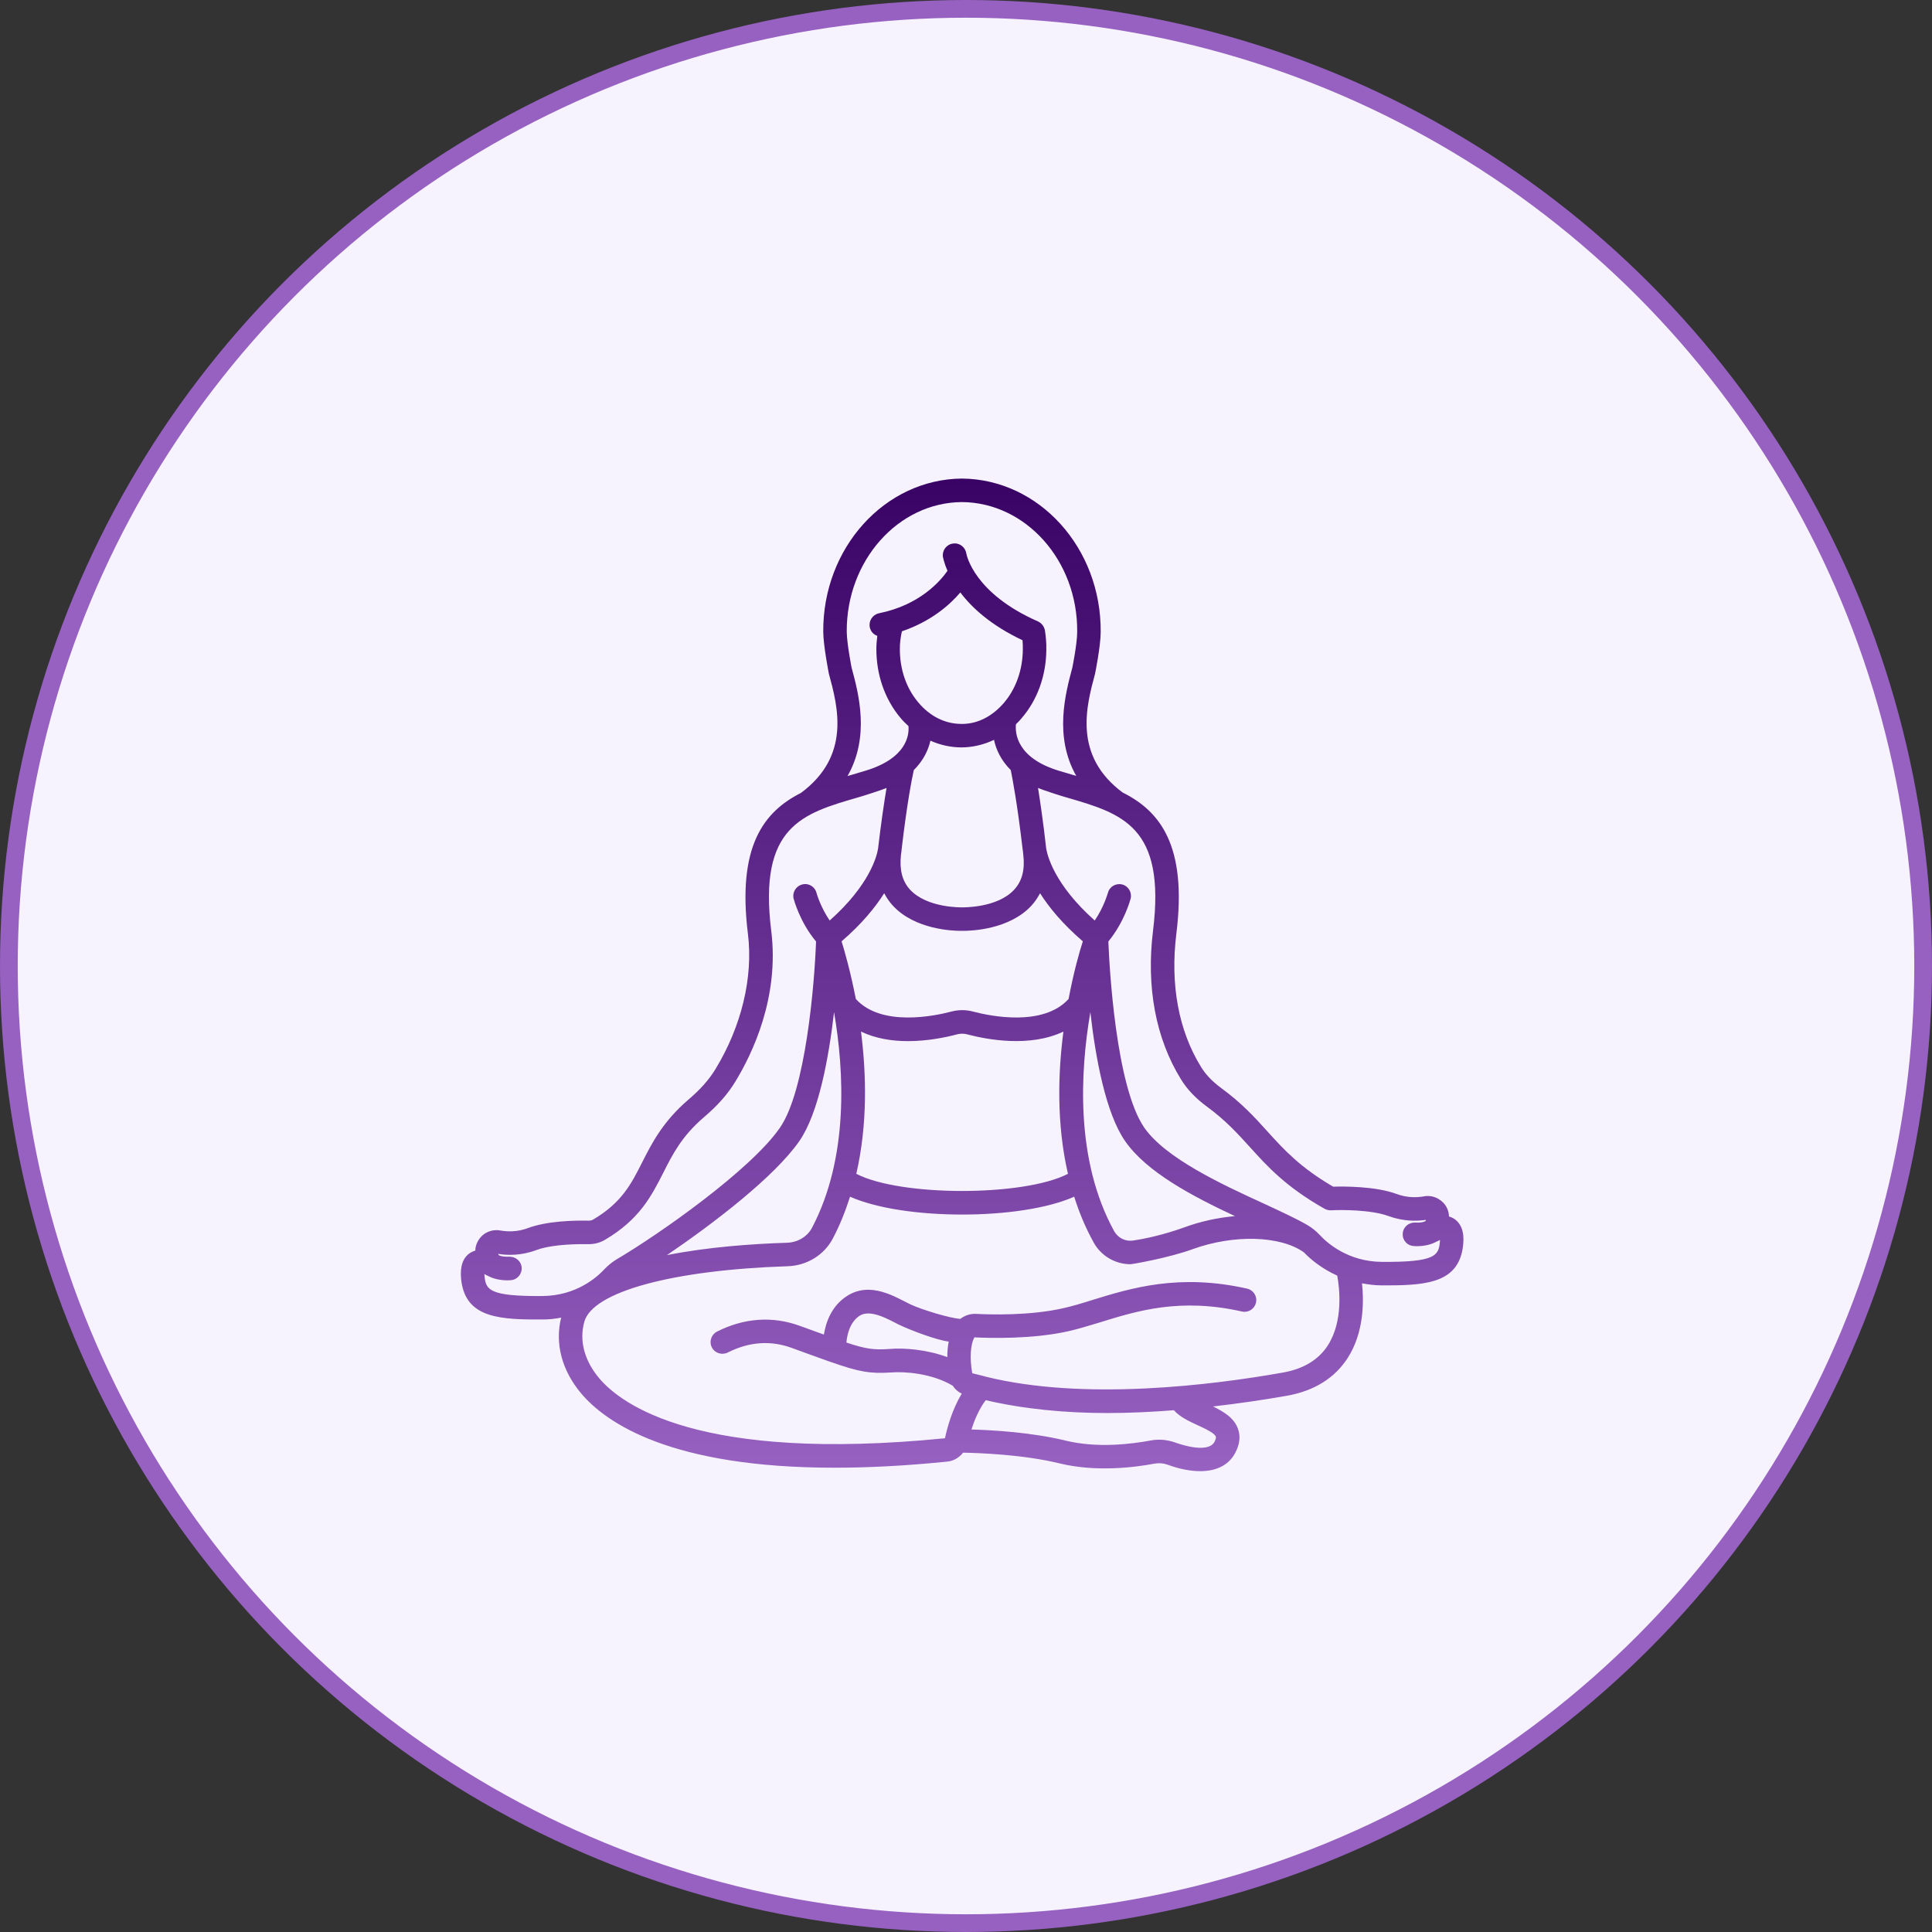 <svg xmlns="http://www.w3.org/2000/svg" width="109" height="109" viewBox="0 0 109 109" fill="none"><rect x="0" y="0" width="109" height="109" fill="#333333" stroke="none"/><circle cx="54.5" cy="54.5" r="54" fill="#F7F3FE" stroke="#9661C1"></circle><path d="M82.012 68.744C81.924 68.691 81.835 68.655 81.747 68.629C81.747 68.585 81.747 68.549 81.738 68.496C81.694 68.169 81.517 67.886 81.243 67.701C80.978 67.506 80.651 67.436 80.324 67.498C79.97 67.559 79.413 67.595 78.777 67.356C77.593 66.923 75.816 66.932 75.215 66.95C73.35 65.862 72.449 64.873 71.503 63.83C70.787 63.034 70.045 62.221 68.869 61.364C68.392 61.01 68.012 60.612 67.756 60.188C66.492 58.138 66.014 55.548 66.368 52.675C66.987 47.708 65.449 45.764 63.337 44.712C60.535 42.626 61.286 39.851 61.781 38.013C61.781 38.013 62.099 36.457 62.099 35.653C62.135 30.915 58.626 27.035 54.268 27C49.92 27.035 46.411 30.915 46.446 35.653C46.455 36.457 46.764 38.013 46.764 38.013C47.268 39.86 48.02 42.644 45.182 44.739C43.088 45.799 41.585 47.744 42.195 52.675C42.504 55.133 41.833 57.917 40.357 60.33C40.003 60.913 39.508 61.47 38.854 62.026C37.405 63.264 36.777 64.492 36.229 65.579C35.611 66.799 35.08 67.851 33.463 68.806C33.392 68.85 33.312 68.867 33.206 68.867C32.393 68.85 30.864 68.885 29.795 69.283C29.159 69.522 28.602 69.486 28.239 69.424C27.921 69.362 27.594 69.433 27.32 69.619C27.055 69.813 26.878 70.096 26.825 70.423C26.816 70.476 26.825 70.511 26.816 70.556C26.728 70.582 26.64 70.617 26.551 70.671C26.127 70.927 25.95 71.422 26.012 72.138C26.215 74.206 27.877 74.444 30.237 74.444H30.626C30.997 74.444 31.333 74.4 31.66 74.338C31.297 75.797 31.695 77.308 32.782 78.607C34.205 80.296 37.873 82.806 47.092 82.806C48.974 82.806 51.078 82.7 53.446 82.461C53.809 82.425 54.118 82.231 54.339 81.957C55.267 81.975 57.751 82.063 59.801 82.567C61.852 83.062 64.017 82.788 65.131 82.576C65.378 82.532 65.617 82.549 65.855 82.629C66.545 82.885 67.172 83 67.72 83C68.675 83 69.373 82.629 69.727 81.895C69.948 81.444 69.992 81.011 69.842 80.605C69.621 79.986 69.028 79.641 68.436 79.35C69.912 79.182 71.326 78.97 72.59 78.749C74.146 78.475 75.304 77.75 76.037 76.61C76.939 75.204 76.957 73.49 76.842 72.403C77.186 72.465 77.549 72.518 77.938 72.518H78.318C80.686 72.518 82.348 72.279 82.551 70.211C82.622 69.504 82.436 69.009 82.012 68.744ZM54.268 28.326C57.883 28.352 60.809 31.64 60.773 35.644C60.773 36.333 60.499 37.668 60.499 37.668C60.111 39.126 59.456 41.548 60.72 43.775C60.658 43.758 60.004 43.563 59.739 43.484C57.353 42.759 57.264 41.353 57.318 40.859C57.432 40.752 57.538 40.647 57.636 40.523C58.528 39.489 59.023 38.119 59.032 36.651C59.041 36.28 59.006 35.927 58.953 35.564C58.908 35.343 58.767 35.158 58.564 35.061C54.958 33.478 54.533 31.322 54.516 31.216C54.454 30.854 54.118 30.606 53.756 30.668C53.393 30.721 53.146 31.057 53.199 31.419C53.208 31.454 53.261 31.755 53.455 32.206C53.057 32.772 51.908 34.133 49.584 34.601C49.23 34.681 49.001 35.025 49.071 35.388C49.124 35.626 49.283 35.803 49.496 35.874C49.469 36.112 49.443 36.351 49.443 36.581C49.434 38.048 49.911 39.427 50.777 40.47C50.927 40.655 51.087 40.814 51.254 40.965C51.299 41.451 51.175 42.776 48.824 43.484C48.568 43.563 47.896 43.758 47.816 43.784C49.089 41.548 48.444 39.135 48.046 37.668C48.046 37.668 47.781 36.333 47.772 35.644C47.746 31.64 50.662 28.352 54.268 28.326ZM48.576 58.2C49.407 58.597 50.335 58.739 51.219 58.739C52.333 58.739 53.358 58.526 53.986 58.359C54.18 58.306 54.383 58.306 54.578 58.359C55.709 58.659 58.113 59.101 59.996 58.2C59.686 60.568 59.607 63.423 60.252 66.225C57.76 67.515 50.804 67.515 48.311 66.225C48.956 63.423 48.877 60.568 48.576 58.2ZM54.922 57.077C54.507 56.962 54.065 56.962 53.65 57.077C52.739 57.316 49.725 57.952 48.285 56.361C47.993 54.867 47.666 53.701 47.48 53.109C48.629 52.119 49.381 51.191 49.885 50.395C50.017 50.643 50.176 50.881 50.371 51.093C51.617 52.446 53.756 52.516 54.189 52.516C54.304 52.516 54.268 52.516 54.348 52.516C54.807 52.516 56.946 52.446 58.193 51.093C58.387 50.881 58.546 50.643 58.679 50.395C59.182 51.191 59.943 52.119 61.092 53.109C60.897 53.701 60.57 54.867 60.287 56.361C58.838 57.952 55.833 57.316 54.922 57.077ZM52.492 41.787C53.022 42.025 53.597 42.158 54.198 42.167H54.224C54.878 42.167 55.497 42.016 56.08 41.742C56.195 42.273 56.46 42.883 57.026 43.448C57.114 43.89 57.388 45.278 57.698 47.938C57.698 47.947 57.706 47.965 57.706 47.982C57.715 48.071 57.724 48.15 57.733 48.239C57.83 49.069 57.662 49.715 57.22 50.192C56.266 51.235 54.321 51.191 54.268 51.191C54.242 51.191 52.306 51.235 51.343 50.192C50.901 49.715 50.742 49.069 50.83 48.239C50.839 48.141 50.857 48.071 50.865 47.974V47.947C51.175 45.278 51.458 43.881 51.555 43.448C52.112 42.891 52.377 42.299 52.492 41.787ZM50.768 36.59C50.768 36.272 50.812 35.944 50.883 35.617C52.527 35.061 53.588 34.124 54.18 33.425C54.834 34.292 55.912 35.282 57.689 36.121C57.706 36.298 57.706 36.466 57.706 36.643C57.698 37.792 57.318 38.861 56.637 39.657C55.974 40.425 55.126 40.867 54.206 40.841C53.296 40.832 52.448 40.399 51.802 39.621C51.122 38.817 50.76 37.739 50.768 36.59ZM30.617 73.119C27.585 73.145 27.409 72.756 27.338 72.005C27.329 71.961 27.329 71.917 27.329 71.881C27.373 71.899 27.417 71.925 27.453 71.952C27.47 71.961 27.488 71.961 27.506 71.97C27.806 72.138 28.186 72.235 28.655 72.235C28.699 72.235 28.743 72.226 28.796 72.226C29.159 72.217 29.441 71.908 29.433 71.546C29.424 71.174 29.114 70.9 28.743 70.9C28.31 70.918 28.151 70.829 28.133 70.803C28.133 70.803 28.124 70.776 28.107 70.741C28.628 70.829 29.397 70.847 30.254 70.529C30.873 70.29 31.969 70.175 33.18 70.193C33.525 70.202 33.852 70.114 34.135 69.946C36.088 68.797 36.76 67.462 37.413 66.181C37.953 65.111 38.465 64.103 39.712 63.034C40.48 62.38 41.064 61.726 41.488 61.019C42.443 59.455 43.98 56.273 43.512 52.516C42.778 46.612 45.271 45.897 48.417 44.986C48.682 44.915 49.77 44.562 50.017 44.456C49.885 45.242 49.717 46.365 49.54 47.867C49.478 48.274 49.08 49.918 46.809 51.933C46.278 51.155 46.075 50.404 46.066 50.377C45.978 50.024 45.615 49.803 45.262 49.9C44.908 49.989 44.688 50.342 44.776 50.705C44.794 50.758 45.112 52.004 46.04 53.117C45.951 55.566 45.448 61.532 44.007 63.617C42.372 65.995 37.193 69.636 34.788 71.05C34.541 71.201 34.311 71.386 34.099 71.607C33.684 72.058 32.517 73.101 30.617 73.119ZM45.819 69.256C45.554 69.769 45.006 70.096 44.396 70.114C42.46 70.175 39.932 70.352 37.626 70.812C40.215 69.053 43.698 66.401 45.103 64.369C46.19 62.795 46.756 59.684 47.056 57.103C47.631 60.453 47.887 65.306 45.819 69.256ZM68.595 81.056C68.622 81.126 68.56 81.259 68.534 81.321C68.207 82.001 66.739 81.542 66.297 81.383C65.847 81.224 65.361 81.179 64.883 81.276C63.876 81.462 61.922 81.718 60.119 81.276C58.201 80.808 56.001 80.684 54.807 80.649C54.975 80.127 55.232 79.5 55.612 78.996C57.777 79.5 60.119 79.721 62.479 79.721C63.743 79.721 64.998 79.659 66.227 79.562C66.554 79.933 67.058 80.172 67.552 80.401C67.941 80.578 68.525 80.843 68.595 81.056ZM74.915 75.903C74.393 76.716 73.536 77.237 72.361 77.441C68.427 78.139 61.18 79.049 55.621 77.671C55.559 77.644 55.046 77.529 54.852 77.476C54.701 76.619 54.754 75.876 54.958 75.478C54.967 75.47 54.967 75.461 54.975 75.452C55.895 75.496 58.246 75.558 60.27 75.107C60.844 74.975 61.419 74.798 62.037 74.612C64.167 73.95 66.58 73.207 70.071 73.994C70.425 74.073 70.778 73.852 70.858 73.499C70.946 73.136 70.717 72.783 70.363 72.703C66.527 71.837 63.823 72.668 61.639 73.34C61.056 73.525 60.499 73.693 59.978 73.808C58.113 74.232 55.903 74.171 55.037 74.126C54.719 74.117 54.419 74.224 54.18 74.409C53.605 74.374 52.041 73.905 51.378 73.596C50.556 73.207 49.124 72.244 47.772 73.127C46.906 73.693 46.597 74.595 46.482 75.293C46.252 75.213 45.112 74.798 45.112 74.798C43.583 74.241 41.974 74.356 40.454 75.125C40.127 75.293 39.994 75.691 40.162 76.018C40.33 76.345 40.728 76.468 41.055 76.309C42.257 75.7 43.468 75.611 44.661 76.044C44.661 76.044 46.402 76.681 46.835 76.831H46.844C48.453 77.397 49.08 77.511 50.273 77.432C51.033 77.37 52.58 77.476 53.756 78.183C53.879 78.377 54.047 78.528 54.26 78.625C53.72 79.526 53.438 80.543 53.314 81.144C39.429 82.523 35.045 79.235 33.799 77.75C32.968 76.76 32.667 75.629 32.968 74.568C33.436 72.88 37.935 71.651 44.44 71.439C45.527 71.404 46.499 70.803 46.986 69.875C47.392 69.106 47.701 68.319 47.958 67.515C49.469 68.187 51.864 68.523 54.286 68.523C56.699 68.523 59.094 68.187 60.605 67.515C60.879 68.399 61.242 69.265 61.701 70.096C62.117 70.856 62.921 71.325 63.778 71.325C63.885 71.325 65.962 70.962 67.287 70.476C69.603 69.636 72.228 69.707 73.562 70.653C73.898 71.006 74.526 71.554 75.445 71.97C75.578 72.686 75.79 74.542 74.915 75.903ZM53.526 75.691C53.464 75.982 53.446 76.283 53.446 76.566C52.297 76.141 51.042 76.035 50.176 76.106C49.328 76.168 48.859 76.115 47.754 75.744C47.79 75.293 47.949 74.595 48.497 74.232C49.124 73.826 50.194 74.48 50.698 74.727C51.369 75.054 52.863 75.611 53.526 75.691ZM61.516 57.103C61.807 59.684 62.382 62.795 63.469 64.369C64.689 66.136 67.296 67.498 69.674 68.611C68.666 68.7 67.676 68.929 66.837 69.239C65.608 69.681 64.574 69.893 63.92 69.99C63.487 70.052 63.071 69.84 62.859 69.46C60.667 65.474 60.932 60.506 61.516 57.103ZM81.234 70.078C81.163 70.829 80.987 71.218 77.946 71.192C76.055 71.174 74.879 70.131 74.464 69.681C74.252 69.46 74.031 69.274 73.775 69.124C73.156 68.761 72.29 68.364 71.282 67.895C68.949 66.826 65.758 65.35 64.556 63.617C62.948 61.275 62.585 54.514 62.532 53.117C63.451 51.995 63.77 50.758 63.787 50.705C63.876 50.351 63.663 49.989 63.31 49.9C62.956 49.812 62.594 50.024 62.506 50.377C62.497 50.386 62.294 51.155 61.763 51.933C59.465 49.891 59.085 48.239 59.023 47.859C58.855 46.356 58.688 45.242 58.564 44.456C58.802 44.562 59.889 44.915 60.155 44.986C63.301 45.897 65.785 46.612 65.051 52.516C64.662 55.681 65.201 58.58 66.624 60.886C66.969 61.452 67.464 61.974 68.092 62.433C69.152 63.211 69.815 63.944 70.522 64.722C71.521 65.827 72.555 66.967 74.729 68.196C74.835 68.258 74.968 68.284 75.092 68.284C75.657 68.249 77.354 68.249 78.318 68.602C79.166 68.912 79.917 68.903 80.439 68.823C80.439 68.859 80.439 68.876 80.43 68.885C80.412 68.903 80.253 69 79.82 68.974C79.449 68.974 79.148 69.248 79.139 69.619C79.122 69.981 79.405 70.29 79.776 70.299C79.82 70.308 79.873 70.308 79.917 70.308C80.386 70.308 80.757 70.211 81.058 70.043C81.075 70.034 81.093 70.034 81.111 70.025C81.146 69.999 81.19 69.981 81.243 69.954C81.243 69.99 81.234 70.034 81.234 70.078Z" fill="url(#paint0_linear_797_293)"></path><defs><linearGradient id="paint0_linear_797_293" x1="54.283" y1="83" x2="54.283" y2="27" gradientUnits="userSpaceOnUse"><stop stop-color="#9661C1"></stop><stop offset="1" stop-color="#390366"></stop></linearGradient></defs></svg>